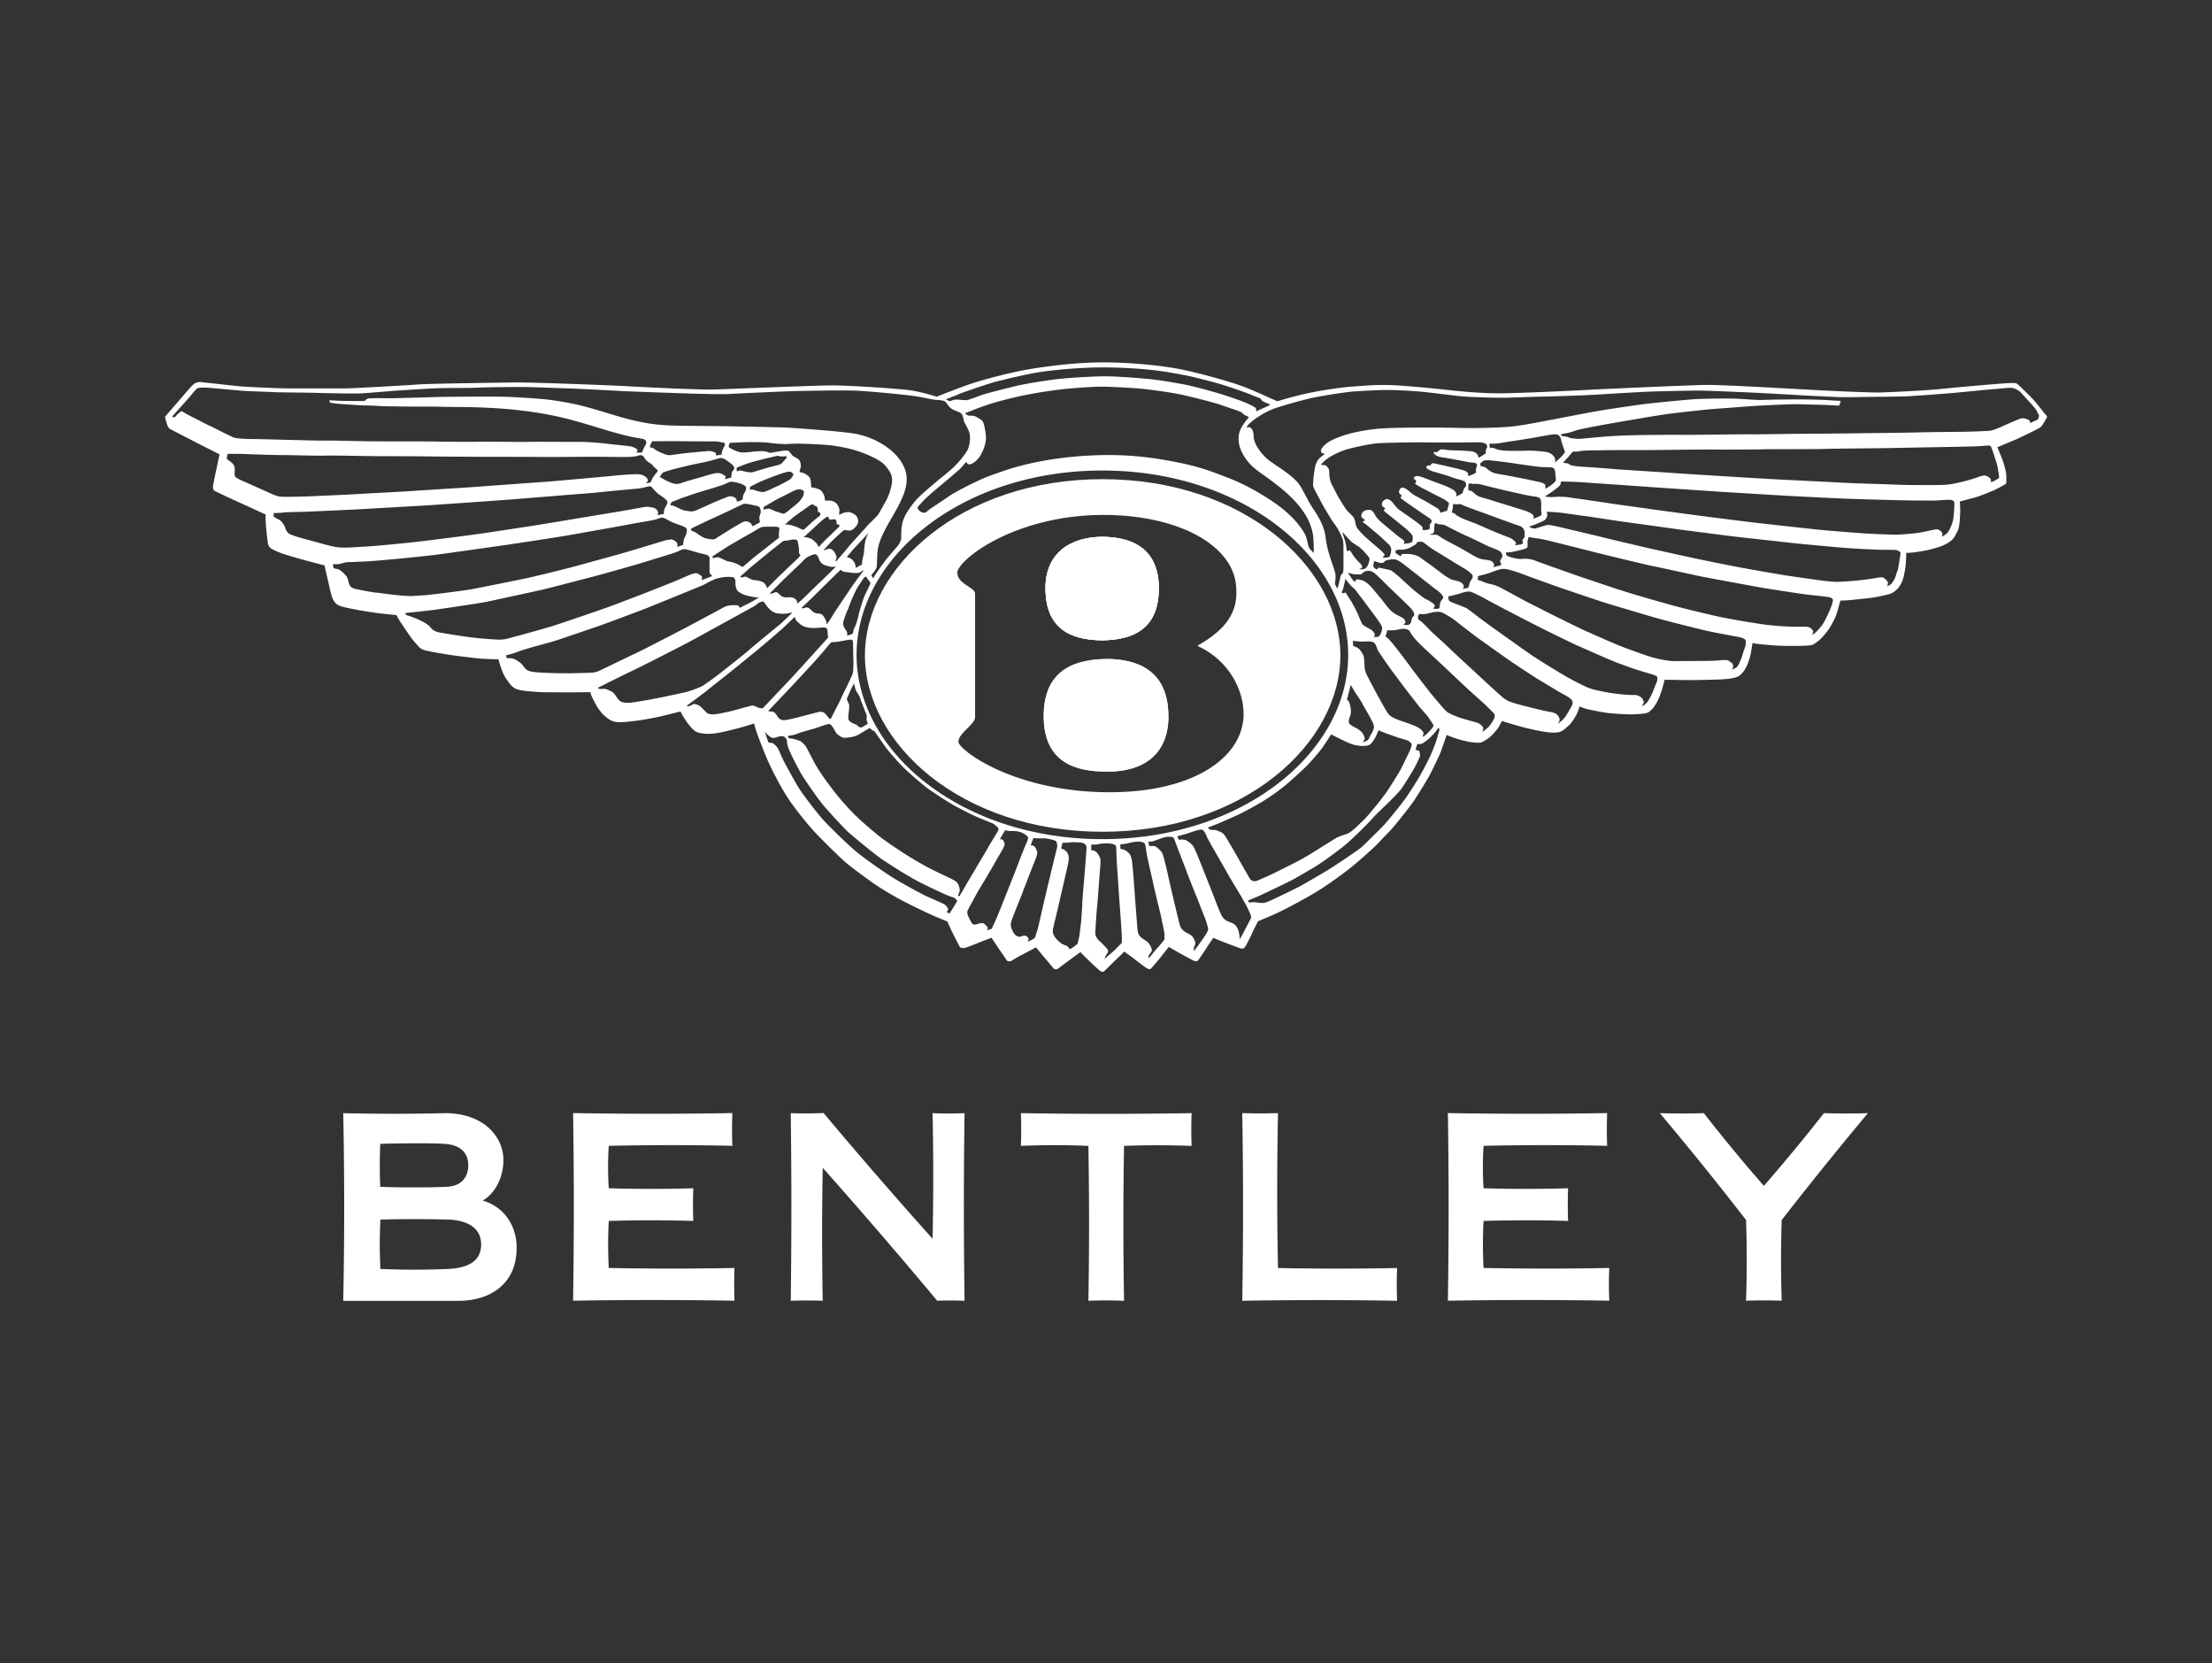 <?xml version="1.0" encoding="UTF-8"?> <svg xmlns="http://www.w3.org/2000/svg" id="a" viewBox="0 0 294 221"><rect x="0" y="0" width="294" height="221" fill="#333333" stroke="none"/><defs><style>.b,.c{fill:#fff}.c{fill-rule:evenodd}</style></defs><path class="c" d="M59.09 151.99c2.16.14 3.15 1.23 3.15 2.85 0 1.42-.78 2.74-2.8 2.85-2.04.11-6.78.12-8.9 0-.08-1.88-.08-3.78 0-5.7 2.39-.08 6.54-.12 8.55 0m.38 10.05c2.99.09 4.48 1.35 4.48 3.31s-1.33 3.11-4.37 3.26c-2.8.13-5.99.13-9.02 0-.11-2.23-.11-4.28 0-6.56 2.91-.08 6.27-.08 8.9 0m-13.84 10.8c.17-8.22.17-16.53 0-24.94 4.23.11 9.08.11 13.53 0 5.11 0 7.76 3.11 7.76 6.23 0 2.31-1.09 4.42-2.75 5.38 2.86.85 4.51 3.34 4.51 6.29 0 4.76-3.47 7.04-7.79 7.04H45.62zM185.69 168.49c-.06 1.43-.06 2.88 0 4.35-6.86-.12-13.72-.12-20.58 0 .14-8.31.14-16.62 0-24.94 1.59.06 3.17.06 4.75 0-.14 6.86-.14 13.72 0 20.59 5.28.1 10.56.1 15.84 0M109.46 147.89c4.67 5.57 9.5 11.14 14.49 16.71.12-5.57.12-11.13 0-16.69 1.4.06 2.82.06 4.25 0-.12 8.21-.12 16.52 0 24.93-1.21-.05-2.42-.05-3.63 0a776.73 776.73 0 0 0-15.22-17.67c-.11 5.89-.11 11.78 0 17.67-1.37-.05-2.78-.05-4.25 0 .11-8.31.11-16.62 0-24.93 1.45.05 2.91.05 4.36-.02M97.33 152.25c-5.41-.12-10.88-.12-16.42 0-.12 1.88-.12 3.76 0 5.64 3.7.11 7.45.11 11.24 0-.06 1.44-.06 2.9 0 4.34-3.7-.11-7.45-.11-11.24 0-.11 2.08-.11 4.16 0 6.25 5.57.11 11.14.11 16.71 0-.05 1.45-.05 2.9 0 4.35-7.15-.12-14.3-.12-21.45 0 .13-8.31.13-16.62 0-24.93 7.14.12 14.19.12 21.17 0-.06 1.45-.06 2.9 0 4.35M232.07 172.83c.12-3.53.12-7.1 0-10.72-3.66-4.73-7.48-9.47-11.46-14.2 1.95.06 3.9.06 5.85 0 2.51 3.22 5.17 6.44 7.98 9.66 2.8-3.22 5.46-6.44 7.98-9.66 1.95.06 3.9.06 5.85 0-3.96 4.73-7.78 9.47-11.46 14.2-.12 3.57-.12 7.15 0 10.72a74.91 74.91 0 0 0-4.74 0M213.6 152.25c-5.41-.12-10.89-.12-16.42 0-.12 1.88-.12 3.76 0 5.64 3.7.11 7.45.11 11.24 0-.06 1.44-.06 2.9 0 4.34-3.7-.11-7.45-.11-11.24 0-.11 2.08-.11 4.16 0 6.25 5.57.11 11.14.11 16.71 0-.06 1.45-.06 2.9 0 4.35-7.15-.12-14.3-.12-21.45 0 .13-8.31.13-16.62 0-24.93 7.14.12 14.2.12 21.17 0-.06 1.45-.06 2.9 0 4.35M144.66 172.84c.12-6.78.12-13.64 0-20.58-2.96-.13-5.95-.13-8.97 0 .05-1.44.05-2.89 0-4.35 7.56.12 15.13.12 22.69 0-.06 1.43-.06 2.88 0 4.35-2.99-.11-5.98-.11-8.98 0-.12 6.86-.12 13.72 0 20.58-1.56-.06-3.15-.06-4.74 0"></path><path class="b" d="M271.78 54.98c-.23-.27-.84-1.1-1.44-1.78-.61-.68-2.09-2.1-2.25-2.21-.16-.11-.57-.11-1.51-.06-.85.05-5.9.47-8.25.72-2.35.25-7.02.46-8.41.5-1.39.03-5.88-.18-8.02-.29-2.14-.1-12.76-.75-15.19-.71-2.42.03-14.18.57-16.14.68-1.96.11-8.73.41-10.84.43-3.13.03-6.16-.32-7.45-.46-1.28-.14-5.88-.61-7.81-.64-1.92-.04-3.17.1-4.74.21-1.57.1-4.31.53-6.09.92-1.78.39-3.88 1.03-3.88 1.03s-2.89-1.32-4.24-1.85c-1.36-.54-4.92-1.6-8.02-2.28-3.1-.68-7.63-1.04-10.8-1.04s-6.38.36-9.37.82c-2.99.46-6.92 1.56-8.41 2.07-1.5.5-4.42 1.67-4.42 1.67s-1.78-.57-3.32-.82c-1.53-.25-8.37-.68-10.55-.68s-13.11.46-15.43.54c-2.32.07-9.27-.29-11.8-.43-2.53-.14-12.76-.53-14.97-.5-2.21.03-11.34.15-12.94.27-1.59.12-8.74.52-9.69.52h-7.16c-1.71 0-6-.2-6.99-.3-.98-.11-4.61-.5-4.95-.54-.34-.03-.75.05-1.1.41-.36.35-.75.82-1.28 1.43s-2.39 2.78-2.39 2.78.05.25.18.69c.13.44.23.77.5.92.27.16 2.28 1.18 2.99 1.55.71.38 3.58 1.82 3.58 1.82s-.02.12-.05.25c-.04.13-.23 1.09-.36 1.68-.13.59-.38 1.8-.43 2.1-.05.3-.11.69.27.87.38.18 2.19 1.05 2.96 1.39.77.34 3.74 1.71 3.74 1.71s-.02.85.02 1.25c.03.39.16 1.75.21 2.07.05.32.03.89.5 1.19.46.3 1.25.61 2.06.86.82.25 1.16.35 2.35.68 1.2.32 2.69.71 2.69.71s.16.82.41 1.83c.24.97.43 2.1.71 2.68.29.57.56.69.87.85.32.16 1.76.43 2.32.54.55.1 1.74.3 2.57.41.82.11 2.67.29 2.67.29s.11.18.18.34c.07.16.8 1.25 1.16 1.78.36.53.75 1.1 1.14 1.53.39.43.64.8 1.09.96.45.16 2.1.45 3.19.62 1.09.18 3.08.41 4.04.52.96.1 2.76.12 2.76.12s.18.7.41 1.32c.23.62.39 1 .98 1.78.59.79.98.89 1.6 1.02.62.12 2.16.23 2.73.25.57.02 3.39.03 3.92.03s2.58-.03 2.58-.03.07.32.18.57c.11.25.63 1.26.84 1.55.27.38.44.66.98 1.12.51.44.91.66 1.48.73.57.07 1.71-.05 2.69-.18.98-.12 2.62-.44 3.32-.61.69-.16 2.48-.61 2.48-.61s.37.73.76 1.28.75.97 1.03 1.2c.29.23.5.41 1.66.48s2.44-.31 3.58-.57c1.14-.27 2.76-.8 2.76-.8s.03.2.18.68c.14.48.62 1.78 1.19 3.19s1.05 2.39 1.68 3.56c.62 1.18 1.27 2.3 2.16 3.51.89 1.21 1.94 2.48 2.6 3.22.66.75 3.44 3.51 4.26 4.22.82.71 2.91 2.24 3.81 2.87.91.63 2.42 1.54 3.33 2.03.91.5 3.08 1.57 4.1 2.03.93.43 2.37 1 2.37 1s.28.61.46 1.02c.18.41 1.05 2.08 1.18 2.32.09.17.43.23.66.18.23-.05 1.51-.55 1.94-.73.43-.18 1.64-.63 1.64-.63s.62.96.93 1.41c.27.39.97 1.39 1.07 1.57.11.18.43.18.57.13.14-.06.94-.59 1.48-.85.53-.27 1.85-.98 1.85-.98s.68.8.87 1.05c.2.25 1.27 1.48 1.41 1.68.14.19.39.23.57.14.18-.09 1.17-.87 1.55-1.14.38-.27 1.5-1.09 1.5-1.09s.93.92 1.25 1.23c.39.38 1.3 1.23 1.51 1.34.21.1.38-.02.38-.02s.2-.18.3-.28c.11-.11.89-.87 1.21-1.18.32-.3 1.21-1.18 1.21-1.18s.23.21.48.38c.25.16 1.04.78 1.5 1.12s.87.68 1.09.77c.21.09.35.1.44.02.09-.09 1.07-1.21 1.36-1.6.36-.48 1.03-1.3 1.03-1.3s1.2.7 1.48.85c.29.16 1.68.93 1.84.98.16.06.43.11.55-.02.12-.12.82-1.17 1.07-1.57.25-.39.97-1.44.97-1.44s1.07.44 1.55.63c.48.18 1.76.66 2.03.75.26.09.5.04.62-.14.13-.18.65-1.16.93-1.79.28-.64.82-1.66.82-1.66s1.36-.55 2.53-1.09c1.18-.54 3.86-1.98 5.35-2.89 1.48-.91 3.38-2.3 4.44-3.14 1.05-.84 3.01-2.59 3.47-3.07.46-.48 1.2-1.27 1.71-1.78.52-.51 2.65-3.21 3.19-3.99.44-.64 1.89-2.99 2.15-3.51.32-.61 1.2-2.43 1.38-2.87.18-.44.85-2.41.85-2.41s.52.23 1.14.43c.62.2 1.35.41 1.96.5.61.09 1.07.12 1.36.09.28-.03.89-.43 1.23-.7.34-.26.78-.78 1.03-1.1.26-.33.64-1.09.64-1.09s.39.16.72.25c.32.09 1.71.5 2.26.64.55.14 1.83.43 2.42.52.59.09 1.28.21 1.98.12s1.11-.61 1.48-.91c.31-.24.77-.98.98-1.35.21-.37.48-1.19.48-1.19s.44.2.87.32 1.92.41 2.66.52c.73.11 2.3.2 3.01.21.71.02 1.44-.04 2.03-.11.59-.07.71-.27 1.04-.57.29-.28.54-.71.71-1.05.18-.34.48-1.1.62-1.57.14-.46.34-1.28.34-1.28s.75-.02 1.23 0 1.82.03 2.51.03 3.3-.07 3.71-.09c.41-.02 1.05-.05 1.73-.2.67-.14.89-.39 1.1-.61.23-.23.5-.62.72-1.14.21-.52.41-1.21.46-1.5.05-.29.23-1.39.23-1.39s.37.1.84.14c.55.05 1.42.14 2.22.2.8.05 2.42.05 2.96.05s1.66-.05 1.89-.13c.23-.07.71-.41 1.01-.68.3-.27.89-.94 1.23-1.43.34-.48.82-1.45.98-1.89.16-.45.55-1.89.55-1.89s.54-.02 1.05-.05c.52-.04 2.05-.21 2.85-.3.8-.09 1.64-.28 2.28-.43.64-.14.91-.34 1.28-.66.38-.32.73-1.01.86-1.41.12-.39.3-1.3.35-1.82.05-.51.09-1.68.09-1.68s.32 0 .72-.03c.39-.03 1.3-.18 1.96-.3.66-.13 1.99-.53 2.32-.7.39-.19.94-.5 1.2-.82.25-.32.66-1.02.78-1.55.14-.61.14-1.29.18-1.87.03-.59-.05-1.55-.05-1.55s1.27-.34 1.94-.51c.68-.18 2.23-.82 2.64-1 .41-.18 1.46-.78 1.55-.84.09-.05.05-.82.05-1.15s-.28-1.43-.48-1.96c-.19-.54-.71-1.75-.71-1.75s1.78-.75 2.46-1.03c.68-.29 2.76-1.33 2.96-1.44.2-.1.34-.19.5-.39.16-.2.59-.94.66-1.09.07-.14-.03-.25-.27-.51zM127.35 52.4c.65-.27 3.92-1.39 4.92-1.66 1.23-.32 4.1-1.01 5.83-1.28 1.73-.27 5.2-.64 8.55-.64 2.87 0 5.51.23 6.9.39 1.39.16 4.19.66 5.33.95 1.14.28 3.04.77 4.11 1.12 1.07.36 2.74.92 3.39 1.21.64.28 1.05.37 1.16.48.1.1.12.27.46.43.34.16.84.34.84.34s-.18.16-.45.27c-.27.11-.61.28-.87.39-.26.1-.53.27-.53.27s0-.38-.14-.5c-.15-.13-.96-.55-1.82-.87-.79-.3-2.02-.73-3.19-1.07-1.18-.34-3.28-.94-4.68-1.19-1.41-.25-2.92-.52-4.29-.66s-4.52-.39-6.16-.38c-1.64.02-4.76.2-6.33.39-1.55.2-4.12.59-5.61.96-1.5.38-3.5.87-4.28 1.14-.79.27-1.73.66-2.03.68-.3.02-.94-.07-1.16-.07s-.43 0-.55.03c-.12.03-.46.21-.61.15-.14-.08-.43-.23-.43-.23s1.01-.37 1.65-.64zm39.74 10.1c2.35 1.74 6.64 4.41 7.39 8.39.17.93.13 2.59.13 2.59s-.37-.39-.57-.61c-.19-.21-.28-1.19-.52-1.73-.23-.54-1.07-1.66-1.57-2.17s-1.41-1.45-3.31-2.67c-1.75-1.12-3.57-2.12-5.51-2.85-1.94-.74-3.3-1.28-5.63-1.8s-5.36-1.05-8.66-1.16c-3.3-.11-6.14.16-8.07.41-1.91.25-4.63.75-7.13 1.59-2.49.84-3.12 1.14-3.9 1.51-.79.37-2.68 1.32-3.37 1.78-.69.46-1.8 1.23-2.48 1.66-.68.43-.8.78-1.21.68-.59-.14-.75-.68-.75-.68s.5-.61.98-1.09c.48-.48 1.62-1.44 2.33-2.03.72-.59 2.1-1.78 2.33-1.99.23-.22.85-.96.85-.96s.2.43.56.32c.36-.1.92-.53 1.27-1.07.34-.54.92-1.78.78-2.82-.14-1.03-.28-1.78-.57-1.98-.29-.2-.77-.53-1.12-.57-.36-.04-.48.02-.66-.05-.18-.07-.43-.29-.43-.29s.86-.32 1.23-.48c.38-.16 2.05-.77 3.17-1.07 1.12-.3 2.32-.61 3.74-.89 1.43-.29 3.53-.62 5.2-.79 1.68-.16 3.85-.32 5.13-.3 1.28.02 4.26.18 5.47.32 1.21.15 3.57.45 4.98.77 1.4.32 4.04.96 5.2 1.37 1.16.41 2.55.84 2.69.98.14.15.3.31.51.39.21.09.43.23.43.23s-.57.63-.96 1.3c-1.14 1.95.22 4.4 2.04 5.75zM27.93 56.62c-.82-.41-2.37-1.21-2.8-1.43-.43-.21-.84-.5-.96-.55-.12-.05-.69.5-.85.71-.16.21-.45 0-.45 0s1.96-2.17 2.35-2.63c.39-.46.87-1.09 1.09-1.16.21-.07 1.07-.07 1.59-.02s3.81.34 4.45.39c.64.05 3.44.14 4.19.18.75.04 4.29.05 5.47.09s4.87.12 5.97.07c1.1-.05 4.17-.34 5.11-.39.95-.05 3.92-.27 5.31-.3 1.39-.04 4.24-.02 5.15-.07.91-.06 4.51-.09 5.76-.09s4.76.15 5.95.18c1.2.03 6.31.3 7.64.37s7.97.3 9.43.34c1.46.03 3.63.11 4.79.03 1.16-.07 6.72-.32 8.41-.37 1.69-.05 6.13-.12 7.93-.07 1.8.05 6.13.48 7.59.66 1.46.18 2.9.55 3.31.57.41.02 1.07.05 1.3.27.23.21.45.69.89.96s1.07.37 1.28.66c.21.28.23.87.36 1.12.13.25.64 1.07.71 1.62.07.55 0 1.51-.35 2.12-.36.61-.95 1.34-1.61 2.01-.66.68-1.66 1.41-2.53 2.16-.87.75-2.35 1.91-3.12 2.96s-1.25 1.77-1.41 2.81c-.16 1.05-.07 1.68-.12 1.85-.06.18-.21.62-.46.89s-1.33 1.53-1.73 2.05c-.39.52-1.05 1.48-1.21 1.73-.16.25-.3.51-.3.51l-.25-.43s.55-.66.6-.82c.21-.24.11-1 .22-2.28.29-3.29 4.42-6.97 3.82-10.32-.47-2.65-3.75-4.9-7.04-5.41-1.89-.3-8.11-.76-9.47-.8-1.67-.05-6.18-.14-7.59-.16-1.41-.02-5.13-.04-6.23-.07-1.11-.03-2.48-.05-4.24-.36-1.79-.31-3.05-.68-4.81-1.21-1.76-.53-3.17-.96-4.56-1.27-1.39-.3-3.15-.59-4.37-.69-1.21-.11-3.6-.28-5.4-.32-1.8-.03-6.24 0-7.67.02-1.42.02-5.84.18-7 .18s-2.41-.02-2.96.02c-.55.03-.43.3-.68.34-.25.04-1.6 0-2.37 0s-1.34-.03-1.61-.05c-.27-.02-.66-.02-.66-.02s-.05.25.22.32.94.13 1.17.15c.23.02 2.05.14 2.69.18.65.03 1.75.03 2.45.09.69.05 1.94.05 2.76.07.82.02 4.13 0 5.34.03 1.21.04 3.5.04 4.62.07 1.12.03 3.78.14 5.87.39 2.09.25 3.78.5 5.88 1 2.01.48 4.39 1.23 5.54 1.58 1.16.36 2.76.79 3.6.96.84.18 1.59.23 1.8.41.21.17.21.37.09.64-.13.27-.23.36-.32.61s-.18.44-.18.44h-.75s.14-.14.16-.3c.02-.16-.43-.43-.89-.52-.46-.09-2.58-.28-3.13-.36-.56-.07-2.66-.27-3.8-.25-1.14.02-5.59-.03-6.74 0-1.14.04-5.31-.05-6.36-.02-1.05.04-4.72 0-5.72-.02s-3.32-.02-4.24-.02-4.06 0-5.17-.02c-1.1-.02-4.88-.11-5.61-.09-.73.02-2.8-.05-3.83-.07-1.03-.02-4.58-.13-5.54-.13s-2.17-.07-2.55-.18c-.37-.11-2.4-1.16-3.22-1.57zm87.3 39.23c.07.18.14.34.02.39-.18.07-.55.34-.68.39-.13.05-.43.04-.61-.23-.11-.16-.56-.2-.91-.48-.36-.29-.32-.46-.3-.75.02-.28.18-1.35.09-1.58-.09-.23-.3-.69-.3-.69s.53-1.27.66-1.5c.13-.23.3-.61.3-.61s.15.66.27.96c.13.3.44.63.54.98.08.26.61 1.62.69 1.84.09.21.25.55.2.75-.05.2-.03.36.04.53zm-5.62-13.72c-.28-.5-.44-.52-.69-.59-.25-.07-.34.04-.71-.16-.38-.2-.57-.57-.8-.62-.23-.05-.22-.09-.41 0-.3.14-.48.02-.48.02s1.16-1.09 1.73-1.66c.57-.57 1.67-1.64 2.15-2.12.48-.48 1.35-1.3 1.35-1.3s.18.27.59.3c.41.03.8.11 1.11.13.3.02.82.02.98-.15.16-.16.38-.21.38-.21s-.25.36-.55.75c-.31.39-1.16 1.59-1.64 2.32-.48.73-1.57 2.31-1.75 2.62-.18.3-.59.95-.71 1.12-.12.18-.29.39-.29.39s.04-.34-.25-.83zM95.09 60.16c-.16-.1-.57-.25-.91-.23-.34.02-2.03.18-2.57.23-.54.05-2.05.25-2.35.3-.3.05-.64 0-.87-.09-.23-.09-1.05-.43-1.28-.61-.23-.18-.34-.25-.43-.27l-.34-.07.16-.43c.05-.14.2-.36.2-.36s3.33-.02 4.31 0c.98.02 3.81.02 4.12.02s.69.12.85.14l.3.04s.14.32.03.43c-.11.1-.23.46-.32.68-.09.21-.02.45-.15.48-.12.03-.69.11-.69.11s.09-.27-.07-.38zM88.1 62.8c.11-.07.91-.32 1.23-.41.32-.09 1.84-.45 2.51-.61.68-.16 1.98-.39 2.58-.56.61-.16 1.18-.36 1.36-.36s.48.09.68.23c.2.14.59.43.79.59.2.16.39.43.34.57-.05.15-.14.25-.25.39-.1.14-.07.21-.1.38-.04.16-.04.43-.04.43s-.53.16-.62.18l-.23.05s.14-.38.03-.44c-.11-.07-.5-.36-.89-.39-.39-.03-1.51.3-1.89.43-.37.12-1.78.5-2.31.66-.54.16-1.02.39-1.45.36-.43-.04-.8-.21-1.18-.39-.37-.18-.46-.25-.59-.32-.12-.07-.39-.21-.39-.21s.32-.5.43-.57zm1.21 3.92c.16-.13.59-.23.8-.34.21-.11.87-.32 1.57-.57.7-.25 2-.64 2.55-.8.56-.16 1.75-.54 2.05-.66.3-.13.68-.36.98-.34.3.02.87.14 1.19.26.32.13.66.27.71.48.05.21-.07.54-.2.71-.13.18-.16.34-.2.48-.04.14-.04.41-.04.41s-.2.16-.43.22l-.37.09s.03-.25-.12-.43c-.16-.18-.61-.35-.91-.27-.3.09-1.46.56-1.91.75-.45.2-1.71.78-2.14.96-.43.18-.73.34-1.18.27-.44-.07-.82-.11-1.15-.27-.34-.16-.79-.39-.94-.45-.16-.05-.47-.09-.47-.09s.03-.3.2-.43zM109 68.5s-.89.69-1.21 1c-.32.3-.84.8-.96.87-.12.08-.59-.19-.87-.32-.28-.12-.94-.32-1.19-.34-.25-.02-.43-.02-.43-.02s.64-.59 1.09-.94c.44-.36 1.26-.91 1.65-1.2.39-.28.69-.5.82-.52.13-.02.25.03.34.13.09.09.34.09.41.3.08.21 0 .39.08.51.07.13.25.09.28.2.04.1 0 .32 0 .32zm.03.85c.29-.27.89-.69.89-.69s.27.02.23.18c-.04.16.16.2.28.2s.43-.07.52-.03c.09.03.23.09.23.28s.02.37.09.39c.07.02.25-.02.27.06.02.07.04.19.04.19s-1 1-1.43 1.39c-.43.39-1.09 1.09-1.18 1.2-.09.1-.14.18-.14.18s-.15-.39-.5-.71c-.35-.32-.5-.43-.84-.52-.34-.09-.66-.09-.66-.09s.76-.71 1.14-1.05c.37-.34.76-.7 1.05-.97zm-2.33-3.37c-.13.23-.21.42-.61.8-.44.42-.77.62-1.03.86-.27.23-.68.57-.89.61-.21.03-.55-.16-.73-.2-.18-.03-.71-.25-.84-.32s-.34-.16-.5-.14c-.16.02-.62.12-.62.12l.02-.34s1.07-.62 1.43-.84c.35-.21 1.51-.76 2.01-1.03.5-.27 1.03-.5 1.32-.48.28.02.53.15.57.28.03.15 0 .45-.13.68zm-1.27-2.87c-.05.16-.32.55-.52.66-.2.1-1.33.73-1.77.91-.43.18-1.37.68-1.65.69-.29.02-.59-.05-.87-.14-.29-.09-.39-.14-.54-.16-.14-.02-.44 0-.44 0s.04-.09.04-.18.02-.21.02-.21.96-.52 1.76-.85c.8-.34 2.43-.93 2.76-1.02.34-.09.71-.2.91-.09.19.11.36.23.3.39zm-.87-2.28c-.09.05-.1.12-.3.34-.2.21-.36.44-.59.54-.23.09-.77.21-1.38.37-.61.16-1.57.46-1.91.56-.34.09-.43.18-.96.09-.54-.09-.7-.14-.93-.2-.23-.05-.25 0-.38.06-.13.05-.2 0-.2 0v-.25c0-.09.02-.2.02-.2s1-.42 1.69-.64c.73-.23 2.03-.55 2.62-.68.59-.13 1.02-.3 1.25-.23.23.07.52.07.68.05l.32-.03s.14.17.05.23zm-12.67 9.39 1.51-.73c.52-.25 2.48-1.14 3.08-1.43.61-.28 1.59-.77 1.8-.85.21-.09.44-.25.69-.27.25-.02.82.11 1.14.18.32.07.77.12.87.32.11.2.16.61.11.73-.05.13-.18.53-.16.69l.07.55-.46.25c-.23.13-.54.27-.54.27s-.07-.27-.27-.44c-.2-.18-.57-.27-.85-.18-.19.06-1.35.73-1.78 1-.43.27-1.51.95-1.69 1.05-.18.11-.34.37-.87.3-.54-.07-.79-.13-1.05-.25-.27-.12-.82-.52-.96-.62-.14-.1-.68-.25-.68-.39s.03-.18.03-.18zm4.99 2.3c.66-.39 2.26-1.32 2.89-1.66.62-.34 1.23-.79 1.55-.84.32-.05 1.12-.03 1.53-.03s.69 0 .73.21c.03.21-.04.39-.05.57-.02.18 0 .68 0 .68l-3.08 2.42c-.5.39-1.68 1.44-1.74 1.46-.07.02-.46-.3-.95-.48-.48-.18-.74-.21-.94-.25-.2-.04-.5-.18-.8-.32-.3-.14-.39-.2-.61-.23-.21-.03-.66.13-.66.13l-.05-.25s1.53-1.01 2.19-1.41zm2.83 2.92c.53-.46 2.17-1.78 2.6-2.14.43-.35 1.51-1.19 1.67-1.32.16-.13.34-.15.54-.15s.68-.14.89-.14.59-.02.62.27c.03.29.18.84.16 1.05-.02.21 0 .46.07.59.07.13.14.2.14.2s-.18.23-.48.52c-.3.28-1.23 1.15-1.64 1.55-.41.39-1.25 1.2-1.55 1.51-.3.32-.78.77-.78.77s-.13-.46-.39-.69c-.27-.23-.93-.36-1.32-.38-.39-.02-.89-.39-1.09-.44-.19-.05-.43.07-.43.07s-.25.07-.32-.11c0 0 .77-.69 1.3-1.16zm4.69 1.34c.41-.41 1.78-1.69 2.1-2.02.32-.32.59-.64.94-.8.36-.16.79-.38.98-.3.2.07.34.34.43.62.09.29.35.68.85.84.5.16.8.21 1.03.2.23-.02.36-.04.36-.04s-.5.52-.77.79-1.05 1.03-1.52 1.46c-.46.43-1.65 1.62-1.99 1.94-.34.32-.82.73-.82.73s0-.33-.25-.57c-.34-.32-.76-.27-1.15-.25-.39.02-.64-.09-.87-.29-.23-.2-.41-.39-.54-.41-.13-.02-.41.13-.48.16s-.41.03-.41.03l2.1-2.1zm8.15-2.73.14-.2s.59-.73 1.11-1.28l1.25-1.34c.21-.23.36-.44.36-.44s-.34.8-.41 1.16c-.07.35-.16 1.03-.16 1.33s-.12.64-.2 1.01c-.07.38-.07.72-.07.72s-.25.14-.43.23-.39.23-.39.23-.03-.53-.25-.82c-.21-.28-.3-.36-.48-.46-.18-.11-.46-.14-.46-.14zm-1.96 11.28c.11 0 .71-.03 1.19-.13.48-.09 1.21-.25 1.39-.2.18.05.18.2.2.34.02.14.03 1.69.05 2.19.02.5.02 1.59-.09 1.98-.11.39-1.28 2.69-1.55 3.31-.27.62-1.04 2.01-1.14 2.28-.11.27-.18.34-.27.43-.09.09-.29-.23-.57-.57-.39-.48-.8-.41-1.21-.3-.41.1-2.71.71-3.12.8-.41.09-1.12.29-1.5.21-.37-.07-.55-.32-.73-.62-.18-.3-.4-.5-.66-.5-.28 0-.48-.07-.48-.07s2.14-2.26 2.62-2.76 3.07-3.3 3.62-3.9c.55-.61 1.5-1.73 1.73-2.02.23-.28.41-.48.52-.48zm3.15-2.28c-.14.34-.28.52-.3.66l-.06.43s-.27.18-.39.21l-.39.1v-.34c0-.15-.21-.41-.35-.66-.15-.25-.27-.53-.11-1.02.16-.48.36-1.05.54-1.44.18-.39.3-.82.59-1.48s.52-1.18.85-1.68c.34-.5.5-.77.64-.96.14-.2.34-.27.34-.27s.14.23.28.41c.14.18.34.38.3.52-.03.14-.68 1.43-.82 1.76-.14.34-.61 1.85-.71 2.3-.11.44-.27 1.1-.41 1.44zm1.41-13.03c-.43.48-1.82 1.98-2.37 2.64-.55.66-.98 1.19-1.16 1.37-.25.25-.43.52-.43.52h-.18s.22-.28.16-.59c-.06-.3-.3-.77-.56-.91-.25-.15-.32-.18-.5-.13-.18.06-.32.13-.44.16-.13.03-.23.05-.23.05s.62-.69.91-1c.28-.31 1.07-1.02 1.33-1.28.27-.27.52-.43.62-.43s.57.16.87.03c.3-.12.86-.69.89-1.09.03-.39-.16-.79-.43-.98-.27-.2-.66-.36-.91-.34-.25.02-.59.07-.84.21-.17.09-.36.13-.36.13l.05-.5c.03-.3-.12-.61-.29-.85-.16-.25-.48-.44-.87-.5-.39-.05-.57.05-.71-.05-.15-.11-.03-.34-.16-.63-.12-.28-.32-.69-.69-.84-.38-.14-.69-.23-.87-.23s-.18-.11-.18-.34c0-.3-.07-.93-.25-1.09-.18-.16-.59-.47-.84-.52-.25-.05-.43-.09-.43-.21s.16-.43.16-.71-.05-.71-.39-.94c-.34-.23-.71-.36-.85-.59-.15-.23-.39-.48-.46-.5-.08-.02-.38-.02-.59 0-.21.02-.73.13-1.1.18-.38.05-.57.14-.77.09-.19-.05-.61-.21-.89-.21s-.98.04-1.44.09c-.46.05-.94.11-1.32.09-.38-.02-.64-.14-.95-.26-.3-.13-.39-.18-.57-.28-.18-.11-.27-.2-.27-.2s.02-.16.05-.27c.04-.11.13-.27.13-.27s1.39-.07 2.4-.09c1.02-.02 2.3 0 2.98.11.68.1 1.8.16 2.23.14.43-.02 1.07-.07 2.1-.04 1.03.04 2.89.09 4.12.27 1.23.18 2.35.43 3.35.77s2.83 1.12 3.42 1.82c.59.69 1.01 1.27.94 2.16-.07.89-.43 1.83-.71 2.39-.28.55-.98 1.74-1.1 1.96-.12.22-1.2 1.21-1.62 1.69zm-79.21-4.47c-.32-.14-2.33-1.05-2.9-1.3-.57-.25-1.57-.66-1.75-.89-.18-.23-.09-.61-.09-.89s-.02-.66-.34-.93-.73-.57-.73-.57l.12-.66s1.82-.02 2.37.02c.55.03 3.87.14 5.03.14s4.76.11 5.63.07c.87-.04 5.74.07 6.79.07s6.15.02 7.2.04c1.05.02 6.88.05 7.79.05s5.7 0 6.83.02c1.12.02 5.93-.03 7.02-.03s3.87.05 4.47.03c.61-.02 1.09-.07 1.21-.11.12-.03.51-.2.75-.09.23.11.34.38.44.51.11.15.32.31.44.39.12.09.38.21.54.43q.16.21.41.41c.25.2.3.29.21.39-.09.11-.47.59-.62.84-.16.25-.21.52-.3.59-.09.08-.62.13-.62.13s.32-.23.27-.44c-.06-.21-.43-.69-1.19-.75-.77-.05-2.68.12-3.53.21-.85.09-6.52.59-7.52.68-1 .09-8.85.64-10.19.75-1.34.11-7.55.48-8.75.57-1.19.09-5.85.32-7.29.41-1.45.09-4.78.23-6.04.29-1.26.06-3.78.11-4.24.07-.46-.03-1.09-.3-1.41-.44zm4.93 6.16c-.92-.23-2.32-.64-2.55-.87a1.58 1.58 0 0 1-.43-.76c-.07-.29-.52-.89-.75-1-.23-.11-.76-.41-.76-.41v-.5s.84 0 1.28-.07c.45-.07 2.21-.07 3.39-.12 1.18-.06 5.77-.25 7.22-.34 1.48-.09 8.04-.45 9.27-.54 1.23-.09 9.89-.68 11.1-.79 1.21-.1 8.36-.68 9.48-.76 1.12-.09 4.86-.48 6.2-.59 1.34-.11 1.53-.28 1.75-.3.21-.02.37-.14.59.11.21.25.66.75.93.93.27.18 1.1.71 1.12.98.02.27-.23.61-.36.86-.12.25-.12.75-.12.75l-.85.16s.07-.19.09-.32c.01-.12-.13-.46-.48-.61a2.77 2.77 0 0 0-1.53-.12c-.59.12-3.26.59-4.35.76-1.09.18-7.39 1.23-8.93 1.48-1.53.25-7.59 1.18-9.04 1.37-1.44.2-7.04.93-8.99 1.12-1.96.2-4.32.43-5.63.5-1.32.07-2.66.2-3.62.09-.96-.11-3.08-.77-4.01-1zm9.21 7.06a46.02 46.02 0 0 1-2.67-.48c-.41-.09-.8-.16-.98-.64-.18-.48-.16-.84-.46-1.18-.3-.34-.68-.68-.93-.79-.25-.11-.64-.1-.7-.23-.09-.21-.07-.5-.07-.5s.36.05.75 0 .73-.23 1.2-.25c.46-.02 1.85-.07 2.62-.11.77-.04 3.01-.25 3.8-.32.78-.07 4.51-.44 5.72-.61 1.21-.16 7.86-1.1 8.96-1.26 1.1-.16 6.66-1 8.18-1.27 1.51-.26 6.59-1.16 7.89-1.41 1.3-.25 2.87-.5 3.46-.62.59-.13.98-.39 1.3-.3.32.09.66.34 1.07.53.41.2 1.03.39 1.37.52.34.13.66.3.69.43.03.13 0 .63-.14.87-.14.25-.23.45-.28.73-.06.29-.07.52-.07.52l-.8.28s.12-.36 0-.54c-.13-.18-.57-.5-.8-.46-.23.03-.59.05-.96.18-.37.12-5.19 1.57-5.95 1.78l-5.74 1.58c-.71.2-5.24 1.33-6.52 1.6-1.28.27-6.02 1.23-7.2 1.45-1.18.21-5.63.79-6.77.85-1.14.07-1.34.11-2.25.05-.91-.05-2.62-.27-3.71-.43zm16.55 6.22c-.64.03-3.14-.18-4.17-.32-1.03-.14-3.94-.57-4.33-.7-.39-.12-.64-.28-.87-.55-.23-.27-.43-.46-.82-.68-.39-.21-.85-.44-1.18-.57-.32-.12-.46-.18-.68-.26-.21-.09-.44-.11-.57-.2-.12-.09-.16-.25-.16-.25s3.24-.34 3.97-.44c.73-.11 5.72-.82 6.92-1.07 1.19-.25 6.34-1.37 7.27-1.58.93-.21 6.56-1.68 7.68-1.98 1.12-.3 4.9-1.37 5.92-1.69 1.02-.32 4.03-1.23 4.37-1.37.34-.14.68-.39 1.02-.36s1.32.34 1.68.44c.36.11 1.28.27 1.45.43.16.16.23.3.19.55-.03.25-.02 1.57 0 1.71.02.15.36.43.36.43l-.85.34c-.18.07-.57.21-.57.21s.09-.38.03-.48c-.05-.1-.54-.39-.68-.43-.16-.04-.3 0-.68.12-.37.13-1.33.56-1.81.77-.48.21-3.33 1.33-4.19 1.67-.86.34-4.31 1.66-5.42 2.05-1.1.39-6.13 2.12-7.05 2.4-.93.29-4.22 1.21-5.01 1.41-.79.2-1.16.36-1.8.39zm9.48 4.47c-1.05.02-3.12-.03-3.76-.07-.64-.03-1.57-.06-2.07-.25-.5-.2-.57-.47-.87-.82-.3-.36-.89-.69-1.16-.78-.27-.09-.68-.12-.86-.08-.07.02-.12-.39-.12-.39s1.05-.25 1.35-.39c.3-.14 1.99-.66 2.53-.8.54-.14 2.44-.66 3.24-.93.8-.27 4.54-1.55 5.28-1.8.73-.25 5.18-1.92 6.06-2.26.87-.34 5.83-2.37 6.54-2.66.72-.28 1.43-.59 1.68-.75.25-.16 1.05-.55 1.43-.64.37-.09 1.12-.21 1.46-.19.34.02.59-.02.73.14s.2.38.18.64c-.02.27.07.94.38 1.17.3.23.77.45 1.28.57.52.12 1.01.2 1.19.21.18.02.3 0 .3 0s-1.01.6-1.27.73l-1.32.66s-.09-.27-.21-.32c-.13-.05-.61-.05-1-.02-.39.03-.78.18-1.14.39-.36.21-3.78 2.03-4.45 2.39-.68.36-5.92 3.09-6.63 3.41-.71.32-4.08 1.97-4.63 2.22-.55.25-.87.47-1.39.52-.52.05-1.69.07-2.74.09zm11.01 3.35c-.98.2-3.08.56-3.49.57-.41.02-1 .02-1.36-.36-.36-.37-.55-.92-1.02-1.15-.46-.23-.78-.38-1.1-.34-.64.09-.69-.14-.69-.14s4.08-2.05 4.7-2.32c.63-.27 6.72-3.39 7.5-3.81.79-.43 5.24-2.87 6.2-3.4.96-.54 2.3-1.25 2.51-1.39.21-.14.38-.36.64-.45.27-.09.44-.12.44-.12s.38.5.59.77c.21.27.7.75 1.23.82.53.07.8.09 1.14.05.34-.03.93-.16.93-.16s-1.48 1.43-1.74 1.64c-.27.21-3.51 2.87-4.15 3.44-.64.57-2.99 2.4-3.53 2.83-.53.43-2.24 1.69-2.62 1.89-.38.2-1.32.55-1.91.72-.59.16-3.3.73-4.28.92zm14.36 1.23c-.18.14-.7.03-1.02-.16-.41-.25-.78-.05-1.28.07-.5.12-1.39.39-1.98.53-.51.12-1.94.44-2.32.44s-.79-.03-1.02-.28c-.23-.25-.75-.8-1.02-.93s-.59-.21-.73-.13c-.15.09-.72.43-.82.18 0 0 2.21-1.62 2.69-2.02.48-.39 2.47-1.96 3.01-2.39.54-.43 2.88-2.33 3.6-2.92.71-.59 2.85-2.41 3.4-2.91.55-.5 1.65-1.57 1.65-1.57s.08.43.27.59c.2.16.47.5.93.69.46.2 1.1.23 1.57.21.46-.02.91-.07 1.09-.07s.46.09.48.39c.02.3.04.52.04.66s.07.27.07.27l-3.28 3.63c-.64.71-2.5 2.71-3.08 3.31-.59.61-2.09 2.23-2.26 2.37zm25.21 26.57-.48.77-.41-.2s.3-.25.19-.46c-.11-.22-.23-.43-.57-.61-.34-.18-1.8-.8-2.44-1.1-.64-.3-3.45-1.84-4.45-2.48-1-.64-3.46-2.33-4.62-3.28-1.15-.94-3.67-3.4-4.51-4.33-.84-.93-2.58-3.22-3.12-4.05-.53-.82-2.05-3.56-2.37-4.29-.32-.73-.5-1.21-.8-1.5-.3-.28-.39-.34-.52-.36-.12-.02-.44-.05-.44-.05s-.09-.21-.25-.7c-.13-.38-.23-.74-.23-.74s.66.84 1.09.82c.43-.02.57-.13.74-.18.18-.05.57-.07.73.02.16.09.39.38.38.64-.02.27.15.83.34 1.27.23.52 1.14 2.37 1.68 3.24.53.87 2.08 3.08 2.74 3.88.66.8 2.86 3.19 3.42 3.69.57.5 3.46 2.91 4.49 3.6 1.03.69 3.49 2.28 4.99 3.03s3.35 1.62 3.83 1.8c.48.18.8.23.89.37.09.15.25.29.25.29l-.55.91zm.91-1.62c-.03.1-.19.09-.25 0-.05-.09.21-.38.21-.73s-.21-.86-.41-1.05c-.2-.2-.78-.48-1.1-.63-.32-.14-1.89-.89-2.67-1.3-.78-.41-2.37-1.32-3.4-2-1.03-.68-2.42-1.6-3.32-2.33-.89-.73-2.16-1.82-2.94-2.58-.79-.77-2.09-2.21-2.91-3.28-.82-1.07-1.87-2.51-2.44-3.53-.57-1.02-1.16-2.28-1.35-2.5-.2-.21-.48-.55-.89-.68-.41-.12-.64-.21-.82-.23-.18-.02-.5-.02-.54-.16-.03-.15 0-.23 0-.23s.61-.03 1.09-.23c.48-.2 1.8-.57 2.33-.71.53-.15 1.16-.41 1.43-.48s.46-.16.62-.12c.16.03.25.12.43.37s.4.78.62.96c.27.21.63.54 1.12.48.5-.05 1-.11 1.41-.28.41-.18 1.18-.68 1.35-.77.18-.09.43-.28.52-.19.09.09.21.25.34.28.13.03.3.2.37.32s1.18 1.76 1.78 2.49c.61.73 1.48 1.69 2.09 2.28.61.59 2.37 2.12 3.06 2.62.7.5 2.73 1.85 3.64 2.33.91.48 2.01 1.07 2.91 1.45.89.38 1.83.75 2.09.87.25.13.34.25.51.39.18.14.28.32.21.5-.07.18-1.02 1.66-1.43 2.41-.41.75-1.16 1.94-1.46 2.48-.3.53-1.1 1.84-1.34 2.26-.23.43-.84 1.41-.87 1.51zm5.35 1.8c-.16.41-.68 1.66-.84 1.98-.16.32-.28.64-.28.64l-.66.2s.18-.27.07-.43c-.1-.16-.44-.5-.64-.52-.19-.02-.46.04-.69.12-.28.11-.62.11-.75-.12-.13-.23-.48-.89-.52-1.05-.03-.16-.16-.39.02-.73.18-.34 1.33-2.48 1.58-2.87.25-.39 1.6-2.67 1.91-3.22.3-.55 1.05-1.82 1.2-2.1.14-.29.23-.52.13-.73-.11-.21-.11-.32-.23-.38-.13-.05-.34-.09-.34-.09l.68-1.18s.38.12.75.12.77-.02 1.19.11c.43.12 1 .46 1.09.69.09.23-.13.68-.38 1.23-.25.55-1.41 3.63-1.68 4.29-.27.66-1.44 3.62-1.6 4.03zm5.52.32c-.11.46-.46 2.05-.57 2.4-.11.36-.32 1.04-.36 1.11-.03.07-.55.34-.68.39-.12.05-.3.14-.3.14s.2-.28.13-.46-.27-.37-.54-.37-.57.21-.78.14c-.21-.07-.55-.21-.8-.8-.25-.59-.27-.68-.18-1.12.09-.45 1.2-3.08 1.43-3.71.23-.62 1.23-3.21 1.48-3.83.25-.62.59-1.44.57-1.69-.02-.25-.21-.66-.34-.79-.13-.13-.3-.2-.38-.18-.07.02-.16-.05-.16-.05l.37-.94s.52.05.77.05.68-.05 1.16.05c.48.11 1.05.2 1.12.41.07.21.18.44.05.91-.12.46-.96 3.94-1.1 4.53-.15.59-.79 3.35-.89 3.81zm5.74-5.56c-.05.5-.36 4.1-.36 4.44s-.11 1.91-.15 2.42c-.03.4-.18 1.37-.21 1.75-.03.37-.23 1-.23 1.07 0 .07-.05.19-.05.19s-.66.54-.89.64c-.23.11-.23-.12-.38-.27-.14-.14-.34-.16-.68-.32s-.85-.66-1.09-1.01c-.23-.36-.31-.71-.16-1.3.14-.59.64-2.62.8-3.35.16-.73.64-2.76.8-3.48.16-.71.45-1.84.45-2.23s-.13-.76-.34-.96c-.21-.2-.25-.23-.39-.29-.14-.05-.29-.09-.29-.09l.18-.78s.52 0 .77-.02.48-.07.89-.05c.41.02.73 0 1.03.1.3.11.54.27.5.77-.04.5-.16 2.26-.21 2.76zm-30.36-28.54c0-13.02 14.07-24.49 32.67-24.49s32.67 11.47 32.67 24.49-14.07 24.49-32.67 24.49-32.67-11.47-32.67-24.49zm92.78-26.22c-.16-.25-.48-.56-.89-.68-.41-.13-2.09-.25-2.68-.23-.59.02-2.03.03-2.71.02-.68-.02-1.3-.14-1.59-.27-.28-.12-.2-.09-.32-.12-.21-.07-.36.07-.36.07s-.12-.36-.12-.45c0-.07.03-.18.03-.18s.73.03 1.23-.05c.5-.09 1.98-.32 2.92-.46s2.73-.46 3.32-.57c.59-.1 1.3-.23 1.55-.12.25.11.43.36.46.61.04.25.23.8.3 1.03.07.23.25.59.21.7-.03.11-.34.48-.55.68-.21.2-.73.69-.73.69s.07-.41-.09-.66zm-8.5.39c.44.04 2.35.26 3.1.39.75.12 2.74.39 3.31.46.57.07 1.45.02 1.73.09.48.12.41.55.45.85.03.31.09.77.05.89-.03.13-.3.38-.59.59-.29.21-.57.38-.73.46-.16.09.05-.37-.13-.55-.11-.11-.39-.25-.84-.34-.44-.09-1.16-.25-1.59-.34-.43-.09-2.07-.41-2.73-.53-.66-.12-1.41-.2-1.85-.41-.44-.21-.73-.57-.98-.68-.25-.11-.56-.14-.56-.14l-.02-.34s.41-.39.52-.39c.1 0 .39-.06.84-.02zm5.59 7.22c-.18-.23-.87-.52-1.33-.64-.46-.13-1.8-.57-2.53-.78-.73-.21-1.94-.62-2.35-.73-.41-.11-.89-.23-1.18-.41-.29-.18-.59-.5-.71-.57-.13-.07-.46-.11-.46-.11s-.03-.87.09-.91c.13-.04.48.07.64.05.16-.02.61-.02 1.02.09.41.11 2.67.68 3.56.87.89.2 2.08.48 2.83.61s1.25.13 1.41.39c.16.27.14.84.13 1.14-.02.3.07.94.02 1.03-.05.09-.43.25-.69.36-.26.1-.38.16-.38.16s.13-.32-.05-.55zm-1.33 3.81c-.09.11-.23.13-.55.18-.32.05-.48.09-.48.09s.27-.28.02-.51c-.25-.23-.34-.38-.91-.59-.57-.21-1.48-.59-1.89-.75-.41-.16-2.17-.96-2.67-1.14-.5-.18-1.51-.57-1.87-.77-.36-.2-.5-.27-.61-.41-.11-.14-.48-.2-.48-.2s.09-.28.14-.61c.06-.32-.02-.48.09-.52.11-.03.29.05.51.03.23-.02.47-.03.62.06.16.09.95.39 1.34.53.39.15 2.42.87 3.1 1.13.67.25 1.91.69 2.44.89.54.2.89.25 1.09.43.2.18.38.43.36.79-.02.36.05.46-.09.64s-.18.21-.2.32c-.02.1.12.3.03.41zm-2.99 2.44c.05.16.2.35.07.44-.12.09-.43.11-.62.18-.2.07-.41.07-.41.07s.18-.12.14-.32c-.03-.19-.21-.46-.59-.55-.38-.09-.8-.11-1.14-.2-.34-.09-.64-.23-1.16-.53-.52-.3-1.57-.93-2.12-1.21-.55-.29-1.57-.82-1.92-1.05-.36-.23-.48-.34-.66-.39-.18-.05-.41-.07-.53-.03-.13.03-.5-.05-.5-.05s.48-.03.59-.25c.1-.21.07-.68.1-.89.04-.21.02-.34.11-.36.09-.02.32.14.55.16.23.02.52 0 .89.19.38.2 1.98 1.03 2.82 1.39.84.36 2.51 1.23 3.03 1.43.51.2 1.37.51 1.5.75.12.23.19.48.05.71-.14.23-.25.36-.2.52zm-5.33 2.69c-.32-.18-.75-.2-1.1-.32-.35-.13-.98-.55-1.35-.84-.38-.28-1.32-1.01-1.77-1.32-.44-.3-1.09-.82-1.4-.97-.32-.14-.91-.27-1.25-.28-.34-.02-.75.02-.82 0-.07-.02-.18.38-.32.25-.15-.12-.2-.14-.38-.25-.18-.11-.2-.16-.2-.16l.02-.32s.23-.09.53-.09.59.02.93-.11c.34-.12.34-.09.57-.23.23-.14.34-.18.57-.32.23-.14.18-.34.32-.36.14-.02.57-.07.69 0s1.03.8 1.57 1.12c.54.32 2.15 1.32 2.76 1.69.61.38 1.51.87 1.82 1.14.3.27.5.41.48.66-.02.25-.21.43-.32.62-.11.2-.09.38-.16.53-.07.16-.12.32-.12.32l-.75.16s.2-.18.16-.37c-.03-.2-.16-.39-.48-.57zm-3.65 2.8c-.2-.14-.51-.36-.89-.53-.38-.18-.94-.66-1.41-1.03-.46-.37-1.68-1.5-1.94-1.74-.27-.25-1.1-.96-1.32-1.05-.21-.09-.84-.2-1.07-.25-.23-.05-.57-.13-.57-.13s-.15.23-.23.23c-.14 0-.13-.02-.13-.02s.02 0-.11-.11-.25-.25-.25-.25.05-.12.07-.3.05-.41.15-.39c.09.02.53.23.84.23s.34-.05.34-.05.16-.27.53-.34c.38-.07.5-.09.62-.09s.3-.04.7.12c.39.16 1.48 1.05 1.89 1.37.41.32 2.07 1.62 2.53 1.99.46.38 1 .73 1.14.87.14.15.61.59.5.79-.11.19-.34.43-.39.64-.05.21-.07.52-.1.64-.03.13-.29.18-.41.16-.13-.02-.48-.03-.48-.03s.2-.14.25-.28c.05-.15-.05-.31-.25-.45zm-3.97 1.98c-.25-.14-.51-.28-.89-.48-.37-.19-.67-.46-.94-.76-.27-.3-.89-1.14-1.19-1.48-.3-.34-1.03-1.28-1.37-1.6-.34-.32-.68-.62-1.1-.71-.43-.09-.54-.11-.62-.11s-.27.29-.23.36c.04.07-.17-.11-.35-.34-.18-.23-.61-.91-.61-.91s.66.23 1.03.23.66.02.75-.02c.09-.04.25-.32.62-.41.38-.09.73-.03 1.09.23.36.27 2.14 2.05 2.4 2.3.27.25 1.43 1.37 1.78 1.71.36.34.93.91 1.03 1.14.1.23.16.43.07.55-.09.12-.21.21-.27.38-.05.16-.09.52-.18.62-.09.11-.21.23-.46.23s-.5-.03-.5-.03.28-.16.28-.34-.09-.41-.34-.56zm11.12-22.52c-.11.18-.09.41-.09.48v.16s-.13.07-.25.16-.71.43-.71.43 0-.13-.11-.36c-.1-.23-.44-.43-.69-.48-.25-.05-1.16-.1-1.55-.12-.39-.02-1.33-.03-1.71-.07-.37-.03-.55-.09-.73-.09s-.32.02-.46.13-.2.21-.28.23c-.09.02-.27-.02-.34-.02s-.19.1.04.32c.34.32.84.38 1.28.44.45.07 1.07.18 1.53.27.46.09 1.09.2 1.5.29.41.09.8.1.94.12.14.02.39.12.38.27-.02.14-.06.27-.11.39-.05.13-.05.36-.03.46.02.11-.02.21-.12.28-.11.07-.55.23-.66.29-.1.05-.3.03-.3.03s.05-.28 0-.36c-.06-.07-.21-.23-.55-.34-.34-.11-1.23-.34-1.66-.43-.43-.09-1.16-.28-1.64-.37-.48-.09-.8-.23-.94-.11-.14.13-.18.23-.27.25-.09.02-.23-.05-.32.03-.09.09-.21.2-.13.3.09.11.41.31.73.41.32.11 1.37.41 1.84.55.46.14 1.27.46 1.69.55.43.09.87.23.96.46.09.23.07.46-.09.61-.16.14-.2.34-.23.43-.03.09-.09.32-.09.32s-.41.27-.5.3l-.39.16s.14-.18.02-.48c-.12-.3-.48-.48-.94-.71-.46-.23-1.41-.57-1.76-.69-.36-.13-1.51-.59-1.78-.68-.27-.09-.57-.19-.82-.14-.25.05-.38.2-.3.32.07.12.27.18.27.32s0 .27-.07.3c-.07.03-.09.05-.09.05s.61.41 1.02.61c.41.2 1.42.74 1.69.87.27.15 1.1.54 1.3.68.2.14.61.38.53.57-.07.2-.14.52-.18.62-.04.11.04.2-.14.27-.18.07-.84.25-.84.25s-.02-.16-.05-.25c-.03-.09-.16-.25-.51-.46-.36-.21-1.62-.97-1.94-1.12-.32-.16-1.12-.59-1.3-.75-.18-.16-.62-.53-.79-.62-.16-.09-.48-.25-.69-.03-.17.17-.25.52-.15.64.11.13.34.34.34.34s-.21.16-.18.25.61.5 1.03.8c.43.3 1.55 1.07 1.84 1.27.28.2.89.57 1.09.75.2.18.25.34.1.5-.14.16-.19.32-.19.32s.02.21.02.3-.03.2-.03.2-.09.09-.32.13c-.23.03-.56.05-.56.05s-.08-.11-.05-.27c.02-.16-.14-.27-.38-.48-.3-.27-1.16-.86-1.58-1.16-.43-.3-1.27-.86-1.46-1.07-.2-.21-.56-.73-.75-.89-.2-.16-.46-.34-.69-.25-.23.09-.48.27-.52.48-.03.21-.07.37.07.48.14.11.34.23.34.3s-.23.13-.18.25c.05.12.8.68 1.14.96s1.5 1.2 1.78 1.44c.29.25.82.75.89.96.07.21.03.66-.05.78-.09.13-.34.18-.57.21-.23.04-.54.07-.54.07s.11-.27.05-.38c-.05-.11-.55-.43-.93-.73-.37-.3-1.49-1.25-1.92-1.6-.43-.35-.85-.79-1-1.09-.15-.3-.39-.71-.75-.71s-.71.05-.93.34c-.21.28-.21.59-.05.71.16.13.44.3.35.35l-.32.2s.34.2.77.57c.5.43 1.35 1.12 1.68 1.43.32.3.98.93 1.1 1.03.12.11.3.43.28.66-.02.23-.05.54-.13.66-.07.13.02.21-.16.3s-.52.09-.64.09-.23-.04-.23-.04.3-.23.29-.34c-.02-.1-.39-.48-.64-.69-.25-.21-1.46-1.25-1.91-1.66-.44-.41-1.08-1.05-1.23-1.44-.14-.39-.14-.89-.38-1.21-.23-.32-.74-.71-.98-1.05-.23-.34-1-1.51-1.35-2.24-.36-.73-.73-1.28-.82-1.91-.09-.62-.02-1-.13-1.2-.11-.2-.36-.5-.48-.5s-.54-.05-.54-.05.27-.45 1.02-.94c.64-.43 1.69-.89 2.33-1.09.64-.2 2.99-.73 4.06-.82 1.07-.09 3.94-.11 4.88-.13.95-.02 2.75.03 3.35.02.61-.02 1.46 0 2.1 0s1.87-.02 2.26-.02 1.14-.04 1.36.02c.21.05.61.13.66.29.05.16.1.3 0 .48zM179.64 72c.25.21.77.53.93.62.16.09.77.69.93.89.16.2.55.57.53.8-.02.23-.2.86-.34 1-.14.15-.36.32-.54.34-.17.01-.5-.04-.5-.04s.39-.1.39-.26-.07-.3-.36-.59c-.28-.28-.39-.39-.7-.8-.3-.41-.55-.84-.55-.84l-.21.07-.21.02s-.07-.68-.16-1.05-.21-.7-.26-.87c-.08-.23-.18-.62-.18-.62s.98 1.12 1.23 1.33zm-.87 5.19.05-.28s.46.61.61.78c.14.18.62.56.8.8.18.25.98 1.28 1.32 1.75.34.46 1.3 1.74 1.48 1.99.18.25.72 1.02.68 1.23-.03.21-.07.48-.18.69-.11.21-.21.44-.32.46-.11.02-.62.03-.62.03s.14-.2.14-.32-.23-.5-.55-.68c-.32-.18-.95-.52-1.09-.68-.14-.16-.58-1.32-.78-1.73-.25-.5-.68-1.32-.95-1.69-.27-.38-.44-.77-.55-.8-.11-.03-.05.05-.21.07-.16.02-.28-.07-.28-.07s.25-.59.28-.82c.03-.23.16-.64.18-.75zm10.07 19.71c-.37-.29-.91-.5-1.32-.66-.41-.16-1.27-.42-1.85-.66-.55-.23-.85-.39-1.07-.64-.29-.32-.87-1.41-1.21-2.01-.34-.61-1.34-2.48-1.59-2.98s-.38-.8-.41-1.11c-.04-.3-.05-1.4-.16-1.69-.11-.28-.43-.79-.62-.94-.2-.16-.27-.18-.36-.23-.09-.05-.39-.14-.39-.14s-.04-.39-.04-.48-.03-.21-.03-.21.78.1 1.23.1.86-.05 1.05-.02c.19.04.44.02.64.25s.3.64.39.87c.09.23 1.51 2.24 1.75 2.57.23.32 1.25 1.68 1.69 2.27.44.59 1.66 2.14 2.01 2.6.36.46 1.07 1.19 1.25 1.46.18.27.64.93.71 1.07.08.14-.1.34-.21.48-.11.15-.32.39-.54.61-.21.21-.53.45-.62.48-.09.04.03-.25.05-.41.02-.16-.09-.36-.36-.57zm-7.75.51c-.12-.16-.41-.44-.73-.61-.32-.16-.97-.5-1.04-.69-.07-.2-.09-.41.07-.8.21-.52.18-1.03.09-1.44-.09-.41-.16-.54-.23-.68s-.23-.23-.23-.23.25-.91.3-1.14l.2-.82s.5.84.67 1.12c.18.28.64.89.87 1.35.23.46.95 1.64 1.14 2.03.19.39.44.75.41 1.16-.04.41-.38.89-.48 1.09-.11.2-.13.41-.38.61s-.64.27-.64.27.25-.25.27-.48c.02-.23-.18-.57-.3-.73zm-.89 1.61c.46.07.76.12 1.23.09.46-.04.64-.13.89-.41.25-.28.53-.79.64-1.05.11-.26.27-.62.27-.62s.57.26.93.39l1.73.61c.46.16 1.14.28 1.41.48.27.2.34.34.32.53-.02.2-.21.68-.39 1.03-.18.36-.85 1.78-1.12 2.27-.27.48-1.35 2.24-1.91 3.03-.55.78-2.32 2.99-2.98 3.62-.66.62-1.46 1.44-1.94 1.69s-1.25.39-1.76.71l-2.71 1.69c-.71.45-1.73 1.05-2.46 1.43-.73.37-2.55 1.28-3.1 1.55-.55.27-1.3.59-1.66.75-.36.16-.64.3-.93.28-.28-.02-.48-.21-.61-.45-.12-.23-1-1.73-1.32-2.32-.32-.59-1.54-2.67-1.78-3.05-.25-.39-.36-.59-.91-.8-.36-.14-.48-.2-.66-.2s-.29.03-.55-.05c-.18-.05-.27-.27-.27-.27s1.19-.44 1.75-.69c.55-.25 1.62-.71 2.32-1.03.73-.34 2.64-1.39 3.46-1.91.82-.52 1.87-1.25 2.73-1.96.86-.71 2.23-1.98 2.78-2.51.55-.53 1.86-2.07 2.25-2.63.39-.57 1.07-1.64 1.07-1.64l1.5.75c.64.32 1.34.62 1.8.69zm-31.08 25.62c-.02.29-.02.64-.02.64s-.82.85-1.08 1.09l-1.23 1.05s.14-.41.28-.59.27-.46.16-.64c-.11-.18-.84-.95-1.07-1.13-.23-.17-.53-.57-.57-.94-.03-.37.14-2.85.25-3.88.1-1.03.25-3.37.32-4.17.07-.8.18-1.76.04-2.1-.15-.34-.41-.75-.63-.86-.21-.1-.54-.16-.54-.16l.02-.73s.71.02.87-.04c.16-.05.85-.14 1.35-.12.5.02 1.04.14 1.07.41.03.27.05 1.14.07 1.67.02.54.23 3.3.25 3.75.02.44.25 3.53.3 4.27.05.75.16 2.19.14 2.48zm5.63.2c-.05.09-.59.78-.85 1.05-.27.27-1.21 1.46-1.21 1.46s-.09-.34.04-.5c.12-.16.39-.39.36-.66-.04-.27-.29-.76-.52-.98-.23-.21-.75-.48-.98-.73-.23-.25-.36-.44-.41-1.03-.05-.59-.29-3.69-.36-4.7-.07-1.02-.29-3.85-.36-4.28-.07-.43-.14-.84-.43-1.12-.29-.29-.57-.43-.75-.48-.18-.05-.36-.07-.36-.07l-.02-.6s.69-.07.96-.14c.27-.08 1-.23 1.43-.23s.84.11.91.37c.07.27.18 1.03.23 1.38.05.34.82 3.62.91 4.1.09.48.98 4.01 1.07 4.53.09.52.39 1.75.37 2.03-.02.28.02.53-.03.62zm5.06 0c-.25.38-1.12 1.55-1.12 1.55s-.05-.47.04-.61.18-.44.13-.61c-.05-.16-.25-.66-.52-.87-.27-.21-.77-.39-1.04-.64-.26-.25-.39-.32-.58-1.11-.2-.78-.7-2.88-.85-3.51-.16-.63-.8-3.58-.96-4.17-.16-.59-.3-1.37-.54-1.67-.23-.31-.71-.73-.91-.77-.2-.03-.43-.02-.5-.02s-.2.02-.2.02l-.14-.59s.41.02.79-.11c.38-.13 1.23-.48 1.59-.52.36-.04.89-.04.98.11.09.15.21.5.38.94.16.45 1.21 3.12 1.46 3.83s1.43 3.55 1.64 4.13c.21.59.76 1.89.84 2.16.07.27.32.98.27 1.19-.05.21-.48.87-.73 1.25zm6.45-2.83c-.09.23-.68 1.28-.8 1.55-.13.27-.68 1.25-.68 1.25s-.05-.81-.2-1.2c-.14-.39-.3-.64-.59-.84-.29-.2-.84-.32-1.05-.48-.21-.16-.41-.3-.67-.84-.27-.53-.99-2.47-1.23-3.08-.27-.68-1.16-2.92-1.46-3.67-.3-.75-.8-2.03-1.04-2.33-.23-.3-.84-.75-1.03-.77-.2-.02-.46-.07-.53-.05-.08.02-.3.04-.3.04l-.2-.47s.98-.25 1.46-.41c.48-.16 1.02-.36 1.35-.43.34-.07.48-.09.66.09.18.18.34.51.43.76.09.25 1.09 1.98 1.42 2.57.34.58 1.29 2.23 1.57 2.74.29.52 1.3 2.16 1.51 2.52.21.35.46.84.64 1.12.18.28.46.94.59 1.21.12.27.23.48.14.71zm24.61-23.49c-.1.31-.48 1.3-.73 1.84s-1.05 2.09-1.34 2.6c-.28.52-1.58 2.57-2.12 3.3-.53.73-2.15 2.73-2.65 3.28-.5.55-2.48 2.48-2.96 2.94-.48.46-3.97 2.76-4.65 3.17-.68.41-2.91 1.71-3.43 2-.51.29-2.08 1.03-2.62 1.3s-1.93.92-2.26 1c-.34.07-.73 0-1.03-.03-.3-.04-.45-.04-.55-.04-.11 0-.5.05-.5.05l-.16-.27s1.3-.52 1.96-.84c.66-.32 3.49-1.64 4.29-2.1.8-.46 2.48-1.41 3.33-1.98.85-.57 2.91-2.07 3.65-2.73.75-.66 2.89-2.74 3.26-3.21.38-.46 2.09-2.05 2.48-2.46.39-.41 1.1-1.06 1.57-1.75.52-.77 1.65-2.61 1.89-3.15.23-.54.5-.97.44-1.19-.05-.23-.07-.45-.14-.48-.08-.03-.47-.15-.47-.15l.16-.48c.05-.16.09-.28.09-.28s.44.03.66-.07c.21-.11.74-.5 1.07-.82.34-.32.73-.75.85-.96.12-.21.18-.26.18-.26s.18.05.18.18-.36 1.3-.47 1.6zm7.66-2.91c-.16.27-.5.82-.75 1.05-.25.23-.79.61-.79.61s.2-.39.15-.57c-.05-.18-.45-.53-.73-.64-.29-.1-1.51-.43-2.05-.59-.54-.16-1.71-.62-2.03-.87-.32-.25-1.73-1.94-2.05-2.33-.32-.39-1.55-1.99-1.98-2.55-.43-.55-1.38-1.87-1.89-2.53-.51-.66-1.32-1.71-1.53-1.93-.21-.21-.25-.32-.44-.46-.2-.15-.29-.23-.29-.23l.16-.54c.05-.18.05-.28.05-.28s.62.03 1.12-.03c.5-.07.77-.2 1.19-.16.43.04.62.13.84.55.21.43.85 1.12 1.3 1.55.44.43 2.6 2.42 3.26 3.05.66.62 2.74 2.6 3.48 3.26.73.66 1.72 1.53 1.99 1.8s.89.87 1.04 1.05c.14.18.1.53-.06.8zm10.44-1.96c-.2.44-.76 1.35-.91 1.57-.14.21-.54.61-.73.74-.2.15-.29.18-.29.18s.3-.34.25-.57c-.05-.23-.19-.57-.55-.76-.36-.2-1.07-.27-1.6-.39s-2.52-.61-3.28-.82c-.77-.21-1.41-.39-1.89-.75s-1.74-1.53-2.35-2.09c-.61-.55-1.89-1.76-2.62-2.42-.73-.66-2.23-2.07-2.76-2.58-.54-.52-2-1.8-2.25-2.09-.25-.29-.85-.85-1.03-1.03-.18-.18-.32-.16-.43-.34-.11-.17-.05-.44-.02-.51.04-.07.11-.2.11-.2s.69.03 1-.03c.3-.07.94-.25 1.14-.25s.57-.07.92.09c.36.16 1.27.68 1.73 1.05.46.38 2.4 1.87 3.01 2.32.61.44 3.53 2.51 4.11 2.92.59.41 3.24 2.17 3.96 2.6.72.43 2.03 1.23 2.67 1.6.64.38 1.36.73 1.55.93.2.2.44.39.25.84zm11.19-2.92c-.14.3-.48 1.25-.64 1.55-.16.3-.43.89-.66 1.11-.23.21-.34.32-.48.36-.14.03-.16.02-.16.02s.26-.32.26-.44-.16-.55-.38-.69c-.21-.14-.5-.29-.73-.29s-.96 0-1.66-.07-1.84-.21-2.67-.39c-.84-.18-1.41-.27-2.1-.57-.69-.3-2.23-1.1-3.03-1.57-.8-.46-3.35-2.03-4.15-2.57-.76-.5-4.42-3.12-4.97-3.51-.55-.39-1.87-1.35-2.4-1.76-.54-.41-1.3-1.02-1.6-1.16-.3-.14-1.2-.47-1.5-.59-.3-.12-.64-.23-.73-.43-.09-.2-.05-.48-.05-.48s1.27-.28 1.59-.41c.32-.13 1.02-.29 1.28-.23.26.05 1.19.5 1.74.8.55.31 2.99 1.61 3.78 2.01.78.41 4.01 2.07 4.74 2.42.73.36 3.1 1.53 3.95 1.91.86.38 3.81 1.69 4.65 2.03.77.32 2.01.77 2.73 1.02.71.25 1.62.51 2.05.64.43.12 1.18.32 1.23.51.05.2.05.48-.09.79zm11.76-4.7c-.1.21-.28.91-.44 1.34-.16.43-.38.98-.6 1.23-.23.25-.75.36-.75.36s.27-.18.23-.45c-.04-.27-.13-.39-.34-.53-.21-.15-.34-.27-.64-.28-.3-.02-1.09.07-1.69.1-.61.03-2.69.03-3.51.03s-1.64.05-2.25-.02c-.61-.07-1.35-.2-2.3-.46-.95-.27-3.28-1.12-4.32-1.53-1.03-.41-4.11-1.78-4.93-2.15-.82-.38-3.88-1.89-4.9-2.41-1.01-.52-2.46-1.23-3.24-1.66-.78-.43-2.48-1.35-2.92-1.57-.44-.21-.93-.37-1.3-.44s-.91-.28-1.07-.36c-.16-.07-.55-.18-.55-.18l.05-.5s1.2-.28 1.8-.52c.51-.19 1.18-.48 1.75-.43.57.05 1.8.46 2.49.73.69.27 3.17 1.14 3.83 1.39.66.25 6.32 2.16 7.23 2.44.91.28 5.83 1.75 6.86 2.03 1.03.29 5.77 1.5 6.9 1.73 1.12.23 2.97.57 3.55.68.57.1 1.1.25 1.15.51.05.27.02.7-.09.91zm11.03-4.4c-.21.43-.55 1.2-.92 1.62-.38.43-.63.76-.87.92-.25.16-.34.21-.34.21s.21-.32.16-.53c-.06-.21-.38-.5-.7-.55-.32-.05-1.02-.02-1.71-.02s-2.73-.09-4.51-.36c-1.78-.27-4.51-.71-6.34-1.14-1.84-.43-4.46-1.05-6.33-1.59-1.87-.53-4.95-1.41-6.9-2.06-1.94-.66-4.43-1.48-5.52-1.87-1.09-.39-4.28-1.51-4.78-1.71-.5-.2-.84-.27-1.21-.3-.37-.03-.84.05-1.23 0s-.87-.18-1.08-.25c-.21-.07-.37-.12-.46-.29-.09-.16-.05-.3-.05-.3s.66-.03.96-.1c.3-.07 1.07-.23 1.41-.34.34-.11.46-.16.5-.34.03-.18-.04-.66.02-.85.05-.2.14-.43.14-.43s.73.16 1.03.18c.3.02 1.34.23 1.76.34.43.11 5.31 1.33 6.08 1.53.77.2 6.34 1.55 7.3 1.75.97.19 5.51 1.19 6.52 1.4 1.02.21 7.77 1.46 8.89 1.64 1.12.18 4.97.78 5.88.87.91.09 2.23.23 2.5.3.27.07.51.18.46.5-.07.44-.45 1.34-.66 1.76zm9.22-5.77c-.11.34-.28 1-.45 1.23-.16.23-.28.5-.55.64s-.37.18-.37.18.2-.38.09-.59c-.11-.21-.5-.59-.73-.61-.23-.02-1.12.15-1.71.23-.59.09-1.67.21-2.41.27-.73.05-1.65.12-2.12.1-.46-.02-1.33-.1-2.1-.21-.77-.11-3.58-.5-4.58-.66-1-.16-4.27-.73-5.64-.98-1.38-.25-6.24-1.23-7.18-1.45-.94-.21-4.56-1-5.47-1.21-.91-.21-4.87-1.14-5.77-1.37-.91-.23-3.44-.82-4.12-.98-.68-.16-2.06-.5-2.44-.57-.38-.07-.8-.18-1.12-.09-.32.09-.98.29-1.19.36-.21.07-.25.11-.57.05-.32-.05-.5-.23-.5-.23s.67-.21 1.05-.39c.38-.18.98-.34 1.16-.64.18-.3.22-.38.2-.57-.02-.2-.07-.38-.07-.38s1.18.07 1.64.11c.46.04 2.69.38 3.39.46.7.09 4.1.62 5.03.75.93.12 7.22 1 8.45 1.16 1.23.16 6.61.86 7.61.96 1 .1 7.06.79 8 .87.94.09 4.35.41 5.52.5 1.18.09 3.69.23 4.78.25 1.09.02 1.87-.02 2.15.07.29.09.5.28.45.48-.05.2-.28 1.91-.39 2.24zm7.38-6.58c-.16.52-.52 1.37-.79 1.6-.27.23-.68.45-.68.45s.16-.34.05-.54-.48-.48-.75-.46c-.27.02-1.86.41-2.64.5-.79.09-2.09.23-3.07.21-.98-.02-3.24-.11-4.38-.2-1.14-.09-4.24-.32-5.79-.48-1.55-.16-5.77-.63-7.73-.85-1.96-.23-5.92-.73-7.3-.91-1.39-.18-5.92-.79-7.13-.96-1.21-.18-4.45-.61-5.34-.75-.89-.14-3.69-.55-4.49-.66-.8-.1-1.3-.21-1.66-.21s-.62-.03-1.09 0c-.46.03-.39.03-.61.03-.2 0-.27-.02-.48-.03-.21-.02-.32-.07-.32-.07s.82-.5 1.18-.79c.36-.28.77-.55.86-.8.09-.25.09-.39.09-.39s2.51.07 3.08.13c.57.05 3.33.23 4.06.28.73.05 5.16.37 6.56.46 1.39.09 7.63.52 8.87.59 1.25.07 6.22.38 7.45.45 1.23.07 5.99.3 7.54.37 1.55.07 6.97.21 7.89.23.92.02 3.95.05 4.49.02.53-.03 1.19-.09 1.55-.09s.76.04.78.41c.02.37-.05 1.94-.21 2.46zm6.08-6.51c.02.3.12.68.05.75-.07.07-.71.44-.84.48-.12.04-.28.07-.28.07s.13-.21.03-.39c-.09-.17-.46-.44-.69-.48-.23-.04-.57.03-1.03.21-.47.18-1.82.57-2.59.73-.76.16-1.1.27-2.4.3-1.3.03-4.31.02-5.59-.03-1.28-.06-5.1-.16-6.9-.25-1.8-.09-6.25-.32-7.81-.39-1.55-.07-6.33-.35-7.46-.43-1.14-.07-6.72-.41-7.88-.5-1.16-.09-6.99-.44-7.93-.53-.95-.09-2.97-.23-3.6-.27-.62-.03-1.49-.11-1.82-.2-.32-.09-.32-.21-.57-.27a5.23 5.23 0 0 0-.59-.07s.69-.75.87-.96c.18-.21.35-.48.48-.52.13-.03.59.03.87-.07.38-.13 2.78-.1 3.42-.13.64-.02 5.08-.02 6.04-.02s7.23-.09 8.27-.07c1.03.02 5.57 0 6.73-.03 1.16-.03 6.76 0 8.09-.05s8.3-.09 9.46-.13c1.16-.03 6.54-.12 7.52-.14.98-.02 2.92-.05 3.53-.09.61-.04 1.16-.11 1.39-.08.23.03.27.27.34.41.07.14.41 1.23.57 1.71.16.48.28 1.12.3 1.43zm5.11-6.98c-.16.09-.89.41-.89.41s-.04-.34-.29-.44c-.25-.11-.68-.25-1-.14-.32.1-1.35.55-1.96.82-.61.27-1.6.73-2.07.79-.46.05-2.28.12-3.49.14-1.22.02-4.76.04-6.29.09-1.53.05-6.72.09-7.81.11-1.09.02-5.85.07-7.36.07s-5.75.09-7.13.07c-1.37-.02-7.45.09-8.79.07-1.33-.02-5.13.02-6.15.04-1.02.02-2.39.07-3.71.16-1.32.09-3.17.29-3.7.32-.54.04-1.25-.05-1.5-.14-.25-.09-.27-.13-.43-.14-.16-.02-.61-.09-.61-.09l-.1-.23s.59-.11 1.07-.21c.48-.11.89-.32 1.75-.5.85-.18 3.01-.59 4.08-.77 1.07-.18 5.9-1.03 7.29-1.21 1.39-.18 5-.59 6.27-.68 1.27-.09 4.87-.38 6.13-.44 1.26-.07 4.11-.2 4.83-.18.71.02 3.15.07 4.11.12.96.06 1.48.06 1.48.06l.18-.62s-1.02-.05-1.87-.11c-.85-.05-3.06-.09-3.81-.09s-3.46.02-4.49.07c-.99.05-2.44-.11-3.62-.16-1.43-.05-4.65-.02-5.97.09-1.32.1-5.04.46-6.22.61-1.18.14-5.22.73-7.07 1.07-1.85.34-4.74.91-6.1 1.16-1.35.25-3.08.61-4.63.77-1.55.16-4.68.21-5.83.2-1.14-.02-4.51-.09-6.2-.07-1.69.02-4.54.02-6.2.21-1.66.2-3.07.52-3.92.8-.85.28-1.73.61-2.31 1.03-.59.43-.86.89-.84 1.05.02.16.07.26.07.26l.44.15s-.43.34-.67.55c-.25.21-.52.71-.61 1.14-.09.43-.23 1.46-.25 1.89-.02.43-.07.61.07.95.14.34.82 1.55 1.08 2.07.27.51.98 1.66 1.18 1.99.2.34.57.82.84 1.23.27.41.73 1.39.78 1.71.06.32.06.78.06 1.25v2.32c0 .37-.03.68-.11.76-.07.09-.28.27-.3.47-.02.19-.14.64-.19.87-.05.23-.23.71-.23.71s-.28-.57-.3-.64c-.02-.07.12-.54.07-1.21-.05-.68-1.09-2.83-1.32-5.01-.15-1.38-.97-2.78-1.6-3.69-.63-.91-1.03-1.86-1.74-3.06-.71-1.21-2.7-2.39-3.98-3.29-.98-.69-2.24-2.2-2.24-3.41 0-.57-.29-1.44-.97-1.05.12-.29.39-.58.74-.86.66-.55 1.85-1.3 2.97-1.71 1.12-.41 3.81-1.14 4.92-1.39 1.1-.25 4.22-.76 5.51-.87 1.28-.1 3.53-.21 4.6-.21 1.16 0 3.39.11 5.04.28 1.74.18 4.13.54 5.7.62 1.57.09 4.26.16 5.44.12 1.18-.04 3.33-.12 4.51-.14 1.18-.02 5.47-.16 6.9-.25 1.42-.09 5.29-.32 6.74-.39 1.44-.07 5.86-.16 7.13-.16s6.74.25 8.12.32c1.39.07 4.81.26 6.08.34 1.27.07 3.08.14 4.14.2 1.05.05 4.17-.03 4.85-.03s3.05-.02 4.35-.07c1.3-.06 4.76-.32 6.02-.43 1.27-.11 4.51-.44 5.54-.52 1.03-.07 2.07-.23 2.51-.16.44.07.96.41 1.1.57.14.16.75.82 1.19 1.3.45.48.89 1.02.96 1.2.07.18.36.57.3.71-.05.15-.11.41-.27.5z"></path><path class="b" d="M178.15 87.09c0-11.69-12.79-23.42-31.6-23.42s-31.59 11.73-31.59 23.42 12.79 23.43 31.59 23.43 31.6-11.73 31.6-23.43zm-50.76 11.44c0-1.13 2.24-2.26 2.21-3.28V78.87c0-.84-2.36-1.24-2.36-2.79 0-1.09 3.55-4.34 9.76-6.24 2.65-.81 5.77-1.38 9.32-1.42 1.83-.02 3.58.1 5.22.34 7.19 1.05 12.23 4.45 12.73 8.88.04.38.07.75.06 1.11 0 2.55-1.2 4.8-5.13 7.02v.07c4.36 2.02 6.12 6.09 6.09 9.11 0 .35-.03.69-.09 1.04-.79 5.12-7.07 9.22-17.5 9.28-12.67.07-20.33-5.57-20.33-6.75z"></path><path class="b" d="M164.28 77.65c.04.38.07.75.06 1.11 0-.36-.02-.73-.06-1.11z"></path><path class="b" d="M164.28 77.65c.04.38.07.75.06 1.11 0-.36-.02-.73-.06-1.11zM129.61 95.25c.03 1.02-2.21 2.15-2.21 3.28 0-1.13 2.24-2.26 2.21-3.27z"></path><path class="b" d="M129.61 95.25c.03 1.02-2.21 2.15-2.21 3.28 0-1.13 2.24-2.26 2.21-3.27zM137.01 69.84c-6.21 1.9-9.76 5.15-9.76 6.24 0-1.09 3.55-4.34 9.76-6.24z"></path><path class="b" d="M137.01 69.84c-6.21 1.9-9.76 5.15-9.76 6.24 0-1.09 3.55-4.34 9.76-6.24zM165.31 94.96c.03-3.02-1.73-7.09-6.09-9.11 4.36 2.02 6.12 6.1 6.09 9.11z"></path><path class="b" d="M165.31 94.96c.03-3.02-1.73-7.09-6.09-9.11 4.36 2.02 6.12 6.1 6.09 9.11zM164.28 77.65c-.5-4.44-5.54-7.84-12.73-8.88 7.19 1.05 12.23 4.45 12.73 8.88z"></path><path class="b" d="M164.28 77.65c-.5-4.44-5.54-7.84-12.73-8.88 7.19 1.05 12.23 4.45 12.73 8.88zM155.29 95.15c0-6.11-4.18-7.55-8.11-7.59-4.12.04-8.46 1.28-8.46 7.59s4.42 7.37 8.32 7.37h.3c4.09 0 7.96-1.85 7.96-7.37z"></path><path class="b" d="M155.29 95.15c0-6.11-4.18-7.55-8.11-7.59-4.12.04-8.46 1.28-8.46 7.59s4.42 7.37 8.32 7.37h.3c4.09 0 7.96-1.85 7.96-7.37zM138.96 78.17c0 5.4 3.37 6.88 7.54 6.91.27 0 .54-.01.8-.03 3.94-.23 6.72-2 6.72-6.88s-3.03-6.81-7.53-6.84c-4.12.03-7.54 2.06-7.54 6.84z"></path><path class="b" d="M138.96 78.17c0 5.4 3.37 6.88 7.54 6.91.27 0 .54-.01.8-.03 3.94-.23 6.72-2 6.72-6.88s-3.03-6.81-7.53-6.84c-4.12.03-7.54 2.06-7.54 6.84z"></path><path class="b" d="M138.96 78.17c0 5.4 3.37 6.88 7.54 6.91.27 0 .54-.01.8-.03 3.94-.23 6.72-2 6.72-6.88s-3.03-6.81-7.53-6.84c-4.12.03-7.54 2.06-7.54 6.84z"></path></svg> 
